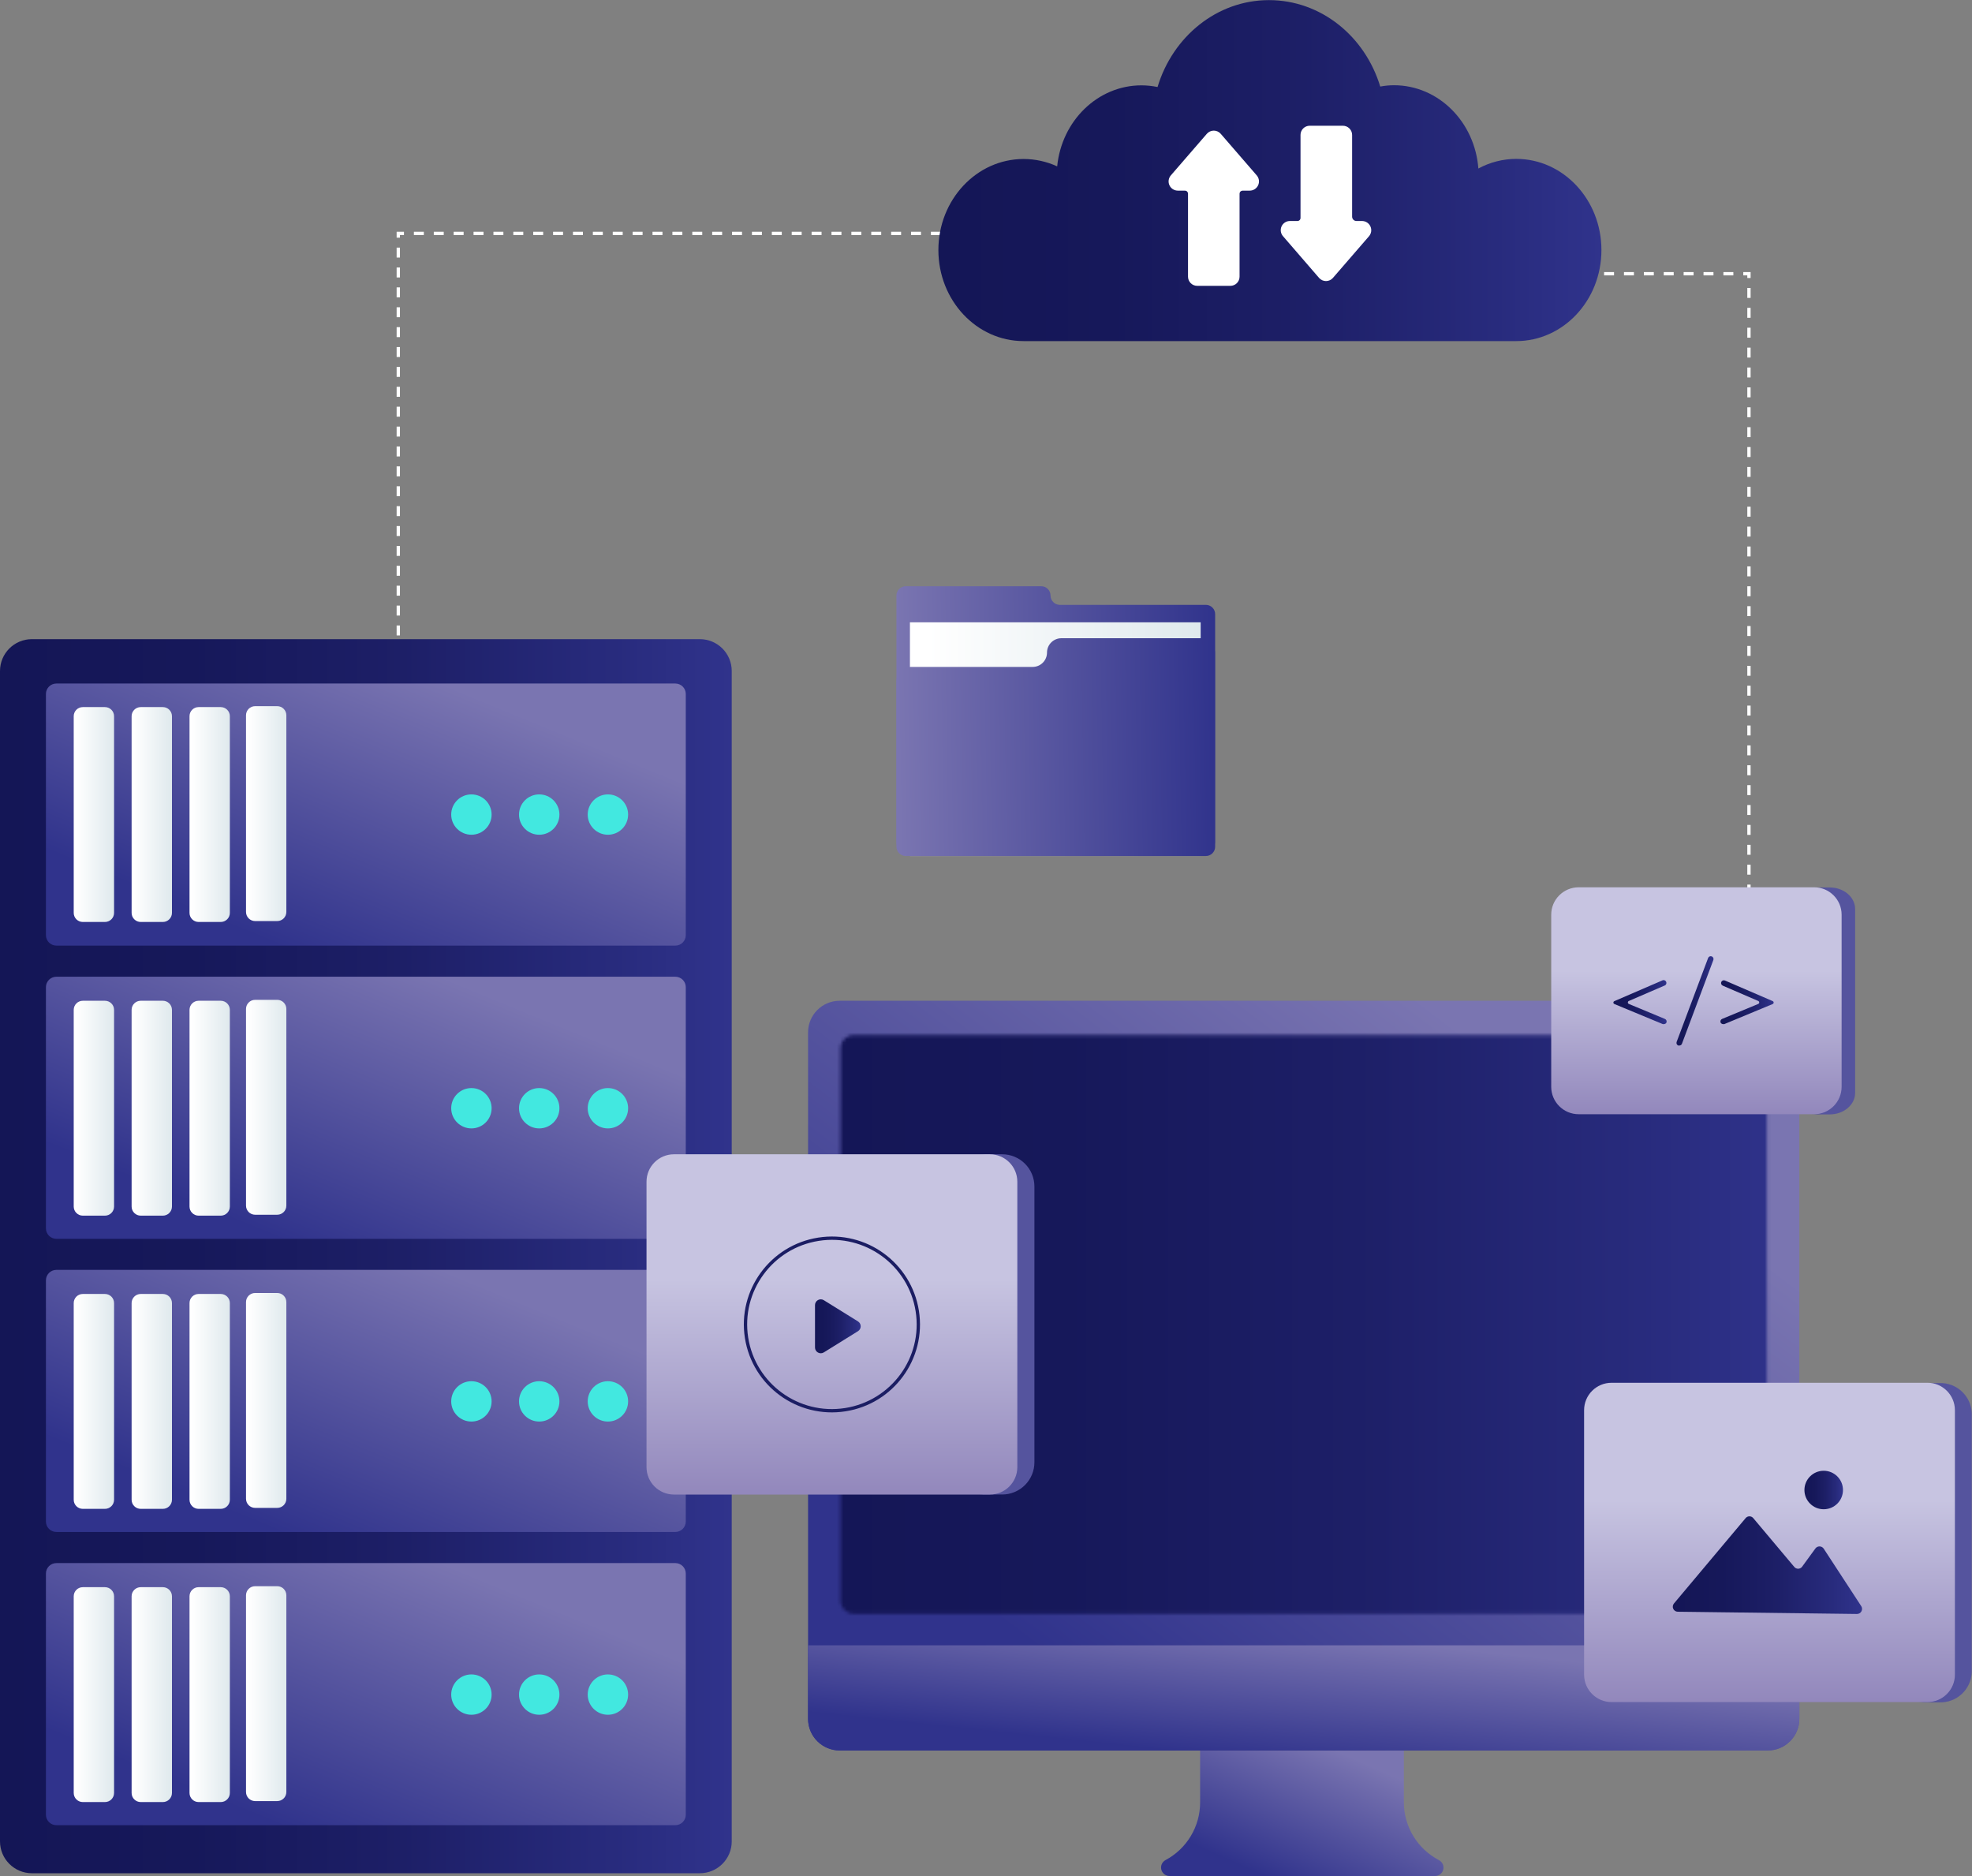 <svg xmlns="http://www.w3.org/2000/svg" width="595" height="566" viewBox="0 0 595 566" fill="none"><rect x="0" y="0" width="595" height="566" fill="#808080" stroke="none"/><g clip-path="url(#clip0_1225_7155)"><path d="M283.882 70.411H120.172V78.234V195.586" stroke="white" stroke-dasharray="3 3"></path><path d="M363.993 82.581H527.703V90.404V277.298" stroke="white" stroke-dasharray="3 3"></path><path d="M211.151 192.822H9.631C4.312 192.822 0 197.126 0 202.436V555.517C0 560.826 4.312 565.131 9.631 565.131H211.151C216.471 565.131 220.783 560.826 220.783 555.517V202.436C220.783 197.126 216.471 192.822 211.151 192.822Z" fill="url(#paint0_linear_1225_7155)"></path><path d="M203.763 294.666H17.012C15.271 294.666 13.859 296.074 13.859 297.812V370.588C13.859 372.326 15.271 373.734 17.012 373.734H203.763C205.504 373.734 206.916 372.326 206.916 370.588V297.812C206.916 296.074 205.504 294.666 203.763 294.666Z" fill="url(#paint1_linear_1225_7155)"></path><path d="M203.763 206.209H17.012C15.271 206.209 13.859 207.617 13.859 209.355V282.131C13.859 283.869 15.271 285.278 17.012 285.278H203.763C205.504 285.278 206.916 283.869 206.916 282.131V209.355C206.916 207.617 205.504 206.209 203.763 206.209Z" fill="url(#paint2_linear_1225_7155)"></path><path d="M203.763 471.562H17.012C15.271 471.562 13.859 472.971 13.859 474.709V547.484C13.859 549.222 15.271 550.631 17.012 550.631H203.763C205.504 550.631 206.916 549.222 206.916 547.484V474.709C206.916 472.971 205.504 471.562 203.763 471.562Z" fill="url(#paint3_linear_1225_7155)"></path><path d="M203.763 383.105H17.012C15.271 383.105 13.859 384.514 13.859 386.252V459.027C13.859 460.765 15.271 462.174 17.012 462.174H203.763C205.504 462.174 206.916 460.765 206.916 459.027V386.252C206.916 384.514 205.504 383.105 203.763 383.105Z" fill="url(#paint4_linear_1225_7155)"></path><path d="M31.664 213.319H24.994C23.474 213.319 22.242 214.549 22.242 216.066V275.403C22.242 276.92 23.474 278.149 24.994 278.149H31.664C33.184 278.149 34.416 276.92 34.416 275.403V216.066C34.416 214.549 33.184 213.319 31.664 213.319Z" fill="url(#paint5_linear_1225_7155)"></path><path d="M49.133 213.319H42.463C40.943 213.319 39.711 214.549 39.711 216.066V275.403C39.711 276.92 40.943 278.149 42.463 278.149H49.133C50.653 278.149 51.885 276.92 51.885 275.403V216.066C51.885 214.549 50.653 213.319 49.133 213.319Z" fill="url(#paint6_linear_1225_7155)"></path><path d="M66.602 213.319H59.931C58.412 213.319 57.18 214.549 57.18 216.066V275.403C57.18 276.92 58.412 278.149 59.931 278.149H66.602C68.121 278.149 69.353 276.92 69.353 275.403V216.066C69.353 214.549 68.121 213.319 66.602 213.319Z" fill="url(#paint7_linear_1225_7155)"></path><ellipse cx="183.424" cy="245.743" rx="6.096" ry="6.085" fill="#42E8E0"></ellipse><ellipse cx="162.697" cy="245.743" rx="6.096" ry="6.085" fill="#42E8E0"></ellipse><ellipse cx="142.236" cy="245.743" rx="6.096" ry="6.085" fill="#42E8E0"></ellipse><path d="M83.649 213.041H76.978C75.459 213.041 74.227 214.271 74.227 215.788V275.124C74.227 276.641 75.459 277.871 76.978 277.871H83.649C85.168 277.871 86.4 276.641 86.4 275.124V215.788C86.4 214.271 85.168 213.041 83.649 213.041Z" fill="url(#paint8_linear_1225_7155)"></path><path d="M31.664 301.915H24.994C23.474 301.915 22.242 303.145 22.242 304.662V363.999C22.242 365.516 23.474 366.746 24.994 366.746H31.664C33.184 366.746 34.416 365.516 34.416 363.999V304.662C34.416 303.145 33.184 301.915 31.664 301.915Z" fill="url(#paint9_linear_1225_7155)"></path><path d="M49.133 301.915H42.463C40.943 301.915 39.711 303.145 39.711 304.662V363.999C39.711 365.516 40.943 366.746 42.463 366.746H49.133C50.653 366.746 51.885 365.516 51.885 363.999V304.662C51.885 303.145 50.653 301.915 49.133 301.915Z" fill="url(#paint10_linear_1225_7155)"></path><path d="M66.602 301.915H59.931C58.412 301.915 57.18 303.145 57.18 304.662V363.999C57.18 365.516 58.412 366.746 59.931 366.746H66.602C68.121 366.746 69.353 365.516 69.353 363.999V304.662C69.353 303.145 68.121 301.915 66.602 301.915Z" fill="url(#paint11_linear_1225_7155)"></path><ellipse cx="183.424" cy="334.339" rx="6.096" ry="6.085" fill="#42E8E0"></ellipse><ellipse cx="162.697" cy="334.339" rx="6.096" ry="6.085" fill="#42E8E0"></ellipse><ellipse cx="142.236" cy="334.339" rx="6.096" ry="6.085" fill="#42E8E0"></ellipse><path d="M83.649 301.637H76.978C75.459 301.637 74.227 302.867 74.227 304.384V363.721C74.227 365.238 75.459 366.467 76.978 366.467H83.649C85.168 366.467 86.4 365.238 86.4 363.721V304.384C86.4 302.867 85.168 301.637 83.649 301.637Z" fill="url(#paint12_linear_1225_7155)"></path><path d="M31.664 390.372H24.994C23.474 390.372 22.242 391.602 22.242 393.119V452.456C22.242 453.973 23.474 455.203 24.994 455.203H31.664C33.184 455.203 34.416 453.973 34.416 452.456V393.119C34.416 391.602 33.184 390.372 31.664 390.372Z" fill="url(#paint13_linear_1225_7155)"></path><path d="M49.133 390.372H42.463C40.943 390.372 39.711 391.602 39.711 393.119V452.456C39.711 453.973 40.943 455.203 42.463 455.203H49.133C50.653 455.203 51.885 453.973 51.885 452.456V393.119C51.885 391.602 50.653 390.372 49.133 390.372Z" fill="url(#paint14_linear_1225_7155)"></path><path d="M66.602 390.372H59.931C58.412 390.372 57.18 391.602 57.18 393.119V452.456C57.18 453.973 58.412 455.203 59.931 455.203H66.602C68.121 455.203 69.353 453.973 69.353 452.456V393.119C69.353 391.602 68.121 390.372 66.602 390.372Z" fill="url(#paint15_linear_1225_7155)"></path><ellipse cx="183.424" cy="422.779" rx="6.096" ry="6.085" fill="#42E8E0"></ellipse><ellipse cx="162.697" cy="422.779" rx="6.096" ry="6.085" fill="#42E8E0"></ellipse><ellipse cx="142.236" cy="422.779" rx="6.096" ry="6.085" fill="#42E8E0"></ellipse><path d="M83.649 390.077H76.978C75.459 390.077 74.227 391.307 74.227 392.824V452.16C74.227 453.677 75.459 454.907 76.978 454.907H83.649C85.168 454.907 86.4 453.677 86.4 452.16V392.824C86.4 391.307 85.168 390.077 83.649 390.077Z" fill="url(#paint16_linear_1225_7155)"></path><path d="M31.664 478.83H24.994C23.474 478.83 22.242 480.059 22.242 481.576V540.913C22.242 542.43 23.474 543.66 24.994 543.66H31.664C33.184 543.66 34.416 542.43 34.416 540.913V481.576C34.416 480.059 33.184 478.83 31.664 478.83Z" fill="url(#paint17_linear_1225_7155)"></path><path d="M49.133 478.83H42.463C40.943 478.83 39.711 480.059 39.711 481.576V540.913C39.711 542.43 40.943 543.66 42.463 543.66H49.133C50.653 543.66 51.885 542.43 51.885 540.913V481.576C51.885 480.059 50.653 478.83 49.133 478.83Z" fill="url(#paint18_linear_1225_7155)"></path><path d="M66.602 478.83H59.931C58.412 478.83 57.18 480.059 57.18 481.576V540.913C57.18 542.43 58.412 543.66 59.931 543.66H66.602C68.121 543.66 69.353 542.43 69.353 540.913V481.576C69.353 480.059 68.121 478.83 66.602 478.83Z" fill="url(#paint19_linear_1225_7155)"></path><ellipse cx="183.424" cy="511.236" rx="6.096" ry="6.085" fill="#42E8E0"></ellipse><ellipse cx="162.697" cy="511.236" rx="6.096" ry="6.085" fill="#42E8E0"></ellipse><ellipse cx="142.236" cy="511.236" rx="6.096" ry="6.085" fill="#42E8E0"></ellipse><path d="M83.649 478.534H76.978C75.459 478.534 74.227 479.764 74.227 481.281V540.617C74.227 542.134 75.459 543.364 76.978 543.364H83.649C85.168 543.364 86.4 542.134 86.4 540.617V481.281C86.4 479.764 85.168 478.534 83.649 478.534Z" fill="url(#paint20_linear_1225_7155)"></path><path d="M533.353 301.916H253.356C248.085 301.916 243.812 306.181 243.812 311.443V518.555C243.812 523.817 248.085 528.083 253.356 528.083H533.353C538.624 528.083 542.897 523.817 542.897 518.555V311.443C542.897 306.181 538.624 301.916 533.353 301.916Z" fill="url(#paint21_linear_1225_7155)"></path><mask id="mask0_1225_7155" style="mask-type:luminance" maskUnits="userSpaceOnUse" x="253" y="312" width="281" height="175"><path d="M529.175 312.26H257.538C255.364 312.26 253.602 314.019 253.602 316.189V482.915C253.602 485.085 255.364 486.844 257.538 486.844H529.175C531.349 486.844 533.111 485.085 533.111 482.915V316.189C533.111 314.019 531.349 312.26 529.175 312.26Z" fill="white"></path></mask><g mask="url(#mask0_1225_7155)"><mask id="mask1_1225_7155" style="mask-type:luminance" maskUnits="userSpaceOnUse" x="243" y="302" width="300" height="194"><path d="M542.27 302.402H243.742V495.972H542.27V302.402Z" fill="white"></path></mask><g mask="url(#mask1_1225_7155)"><mask id="mask2_1225_7155" style="mask-type:luminance" maskUnits="userSpaceOnUse" x="243" y="302" width="300" height="194"><path d="M542.27 302.402H243.742V495.972H542.27V302.402Z" fill="white"></path></mask><g mask="url(#mask2_1225_7155)"><rect x="243.727" y="302.385" width="299.276" height="193.604" fill="url(#paint22_linear_1225_7155)"></rect></g></g></g><path d="M243.83 496.372H542.915V518.573C542.915 519.824 542.668 521.063 542.188 522.219C541.709 523.375 541.006 524.425 540.119 525.31C539.233 526.194 538.181 526.896 537.023 527.375C535.865 527.854 534.624 528.1 533.371 528.1H253.356C252.103 528.1 250.862 527.854 249.704 527.375C248.546 526.896 247.494 526.194 246.608 525.31C245.722 524.425 245.019 523.375 244.539 522.219C244.059 521.063 243.812 519.824 243.812 518.573V496.372H243.83Z" fill="url(#paint23_linear_1225_7155)"></path><path d="M423.581 543.782V528.135H362.103V543.782C362.103 547.353 361.131 550.857 359.291 553.92C357.45 556.982 354.81 559.487 351.653 561.167C351.156 561.438 350.763 561.866 350.535 562.384C350.308 562.902 350.259 563.481 350.397 564.03C350.534 564.578 350.85 565.066 351.295 565.416C351.74 565.767 352.288 565.96 352.855 565.965H432.968C433.542 565.972 434.1 565.784 434.553 565.434C435.006 565.083 435.327 564.59 435.465 564.035C435.602 563.479 435.547 562.893 435.309 562.373C435.07 561.852 434.663 561.427 434.153 561.167C430.973 559.503 428.308 557.005 426.445 553.942C424.583 550.878 423.592 547.365 423.581 543.782Z" fill="url(#paint24_linear_1225_7155)"></path><path d="M457.484 47.932C453.494 47.94 449.568 48.937 446.059 50.835C444.997 36.77 434.008 25.713 420.58 25.713C419.195 25.722 417.813 25.856 416.452 26.113C411.872 10.97 398.583 0.035 382.874 0.035C367.165 0.035 353.824 11.057 349.261 26.252C347.668 25.925 346.046 25.756 344.42 25.748C331.201 25.748 320.333 36.457 318.975 50.192C315.797 48.728 312.339 47.968 308.839 47.966C294.645 47.966 283.133 60.275 283.133 75.435C283.133 90.596 294.645 102.904 308.839 102.904H457.484C471.678 102.904 483.19 90.613 483.19 75.435C483.19 60.258 471.678 47.932 457.484 47.932Z" fill="url(#paint25_linear_1225_7155)"></path><path d="M379.195 52.921L368.328 40.369C368.068 40.068 367.746 39.826 367.383 39.66C367.021 39.494 366.627 39.408 366.229 39.408C365.83 39.408 365.437 39.494 365.075 39.66C364.712 39.826 364.39 40.068 364.13 40.369L353.263 52.921C352.917 53.325 352.694 53.819 352.621 54.344C352.547 54.87 352.626 55.406 352.847 55.888C353.069 56.371 353.424 56.78 353.871 57.068C354.318 57.355 354.838 57.509 355.37 57.511H357.53C357.774 57.511 358.009 57.608 358.182 57.781C358.355 57.954 358.453 58.188 358.453 58.432V83.45C358.45 83.815 358.52 84.176 358.658 84.513C358.797 84.851 359 85.157 359.258 85.416C359.515 85.674 359.821 85.88 360.158 86.02C360.495 86.16 360.857 86.232 361.222 86.232H371.236C371.601 86.232 371.963 86.16 372.3 86.02C372.637 85.88 372.943 85.674 373.2 85.416C373.458 85.157 373.661 84.851 373.799 84.513C373.938 84.176 374.007 83.815 374.005 83.45V58.432C374.005 58.188 374.102 57.954 374.276 57.781C374.449 57.608 374.683 57.511 374.928 57.511H377.088C377.62 57.509 378.14 57.355 378.587 57.068C379.034 56.78 379.389 56.371 379.611 55.888C379.832 55.406 379.911 54.87 379.837 54.344C379.764 53.819 379.541 53.325 379.195 52.921Z" fill="white"></path><path d="M387.137 71.28L397.987 83.833C398.247 84.134 398.569 84.376 398.931 84.542C399.294 84.708 399.687 84.793 400.086 84.793C400.484 84.793 400.878 84.708 401.24 84.542C401.602 84.376 401.924 84.134 402.184 83.833L413.052 71.28C413.399 70.882 413.626 70.393 413.705 69.87C413.784 69.348 413.713 68.814 413.499 68.331C413.285 67.847 412.938 67.435 412.498 67.141C412.058 66.848 411.543 66.685 411.014 66.673H409.273C408.926 66.673 408.594 66.536 408.349 66.291C408.104 66.047 407.966 65.715 407.966 65.369V40.699C407.962 39.965 407.666 39.261 407.144 38.744C406.622 38.226 405.916 37.935 405.18 37.935H395.166C394.431 37.935 393.727 38.226 393.208 38.745C392.688 39.263 392.397 39.966 392.397 40.699V65.752C392.397 65.996 392.299 66.231 392.126 66.403C391.953 66.576 391.718 66.673 391.474 66.673H389.314C388.77 66.651 388.231 66.789 387.765 67.07C387.299 67.352 386.927 67.764 386.694 68.256C386.462 68.748 386.38 69.297 386.459 69.835C386.538 70.373 386.773 70.876 387.137 71.28Z" fill="white"></path><path d="M302.374 348.23H295.32C297.904 348.23 300.382 349.254 302.211 351.076C304.039 352.898 305.069 355.37 305.073 357.949V441.155C305.069 443.734 304.039 446.206 302.211 448.028C300.382 449.85 297.904 450.874 295.32 450.874H302.374C303.652 450.874 304.918 450.622 306.099 450.134C307.281 449.646 308.354 448.93 309.258 448.027C310.162 447.125 310.879 446.054 311.368 444.874C311.857 443.695 312.109 442.432 312.109 441.155V357.949C312.109 356.672 311.857 355.409 311.368 354.23C310.879 353.05 310.162 351.979 309.258 351.077C308.354 350.174 307.281 349.458 306.099 348.97C304.918 348.482 303.652 348.23 302.374 348.23Z" fill="#55549E"></path><path d="M298.661 348.23H203.36C198.782 348.23 195.07 351.935 195.07 356.506V442.616C195.07 447.186 198.782 450.891 203.36 450.891H298.661C303.239 450.891 306.951 447.186 306.951 442.616V356.506C306.951 351.935 303.239 348.23 298.661 348.23Z" fill="url(#paint26_linear_1225_7155)"></path><path d="M255.052 425.282C269.277 423.053 278.999 409.735 276.766 395.535C274.534 381.335 261.192 371.631 246.967 373.86C232.742 376.088 223.021 389.406 225.253 403.606C227.486 417.806 240.828 427.511 255.052 425.282Z" stroke="#1B1D63" stroke-miterlimit="10" stroke-linecap="round"></path><path d="M245.906 393.693V406.558C245.912 406.862 245.998 407.159 246.155 407.42C246.312 407.68 246.535 407.895 246.801 408.043C247.067 408.191 247.367 408.266 247.672 408.262C247.976 408.258 248.274 408.174 248.536 408.019L258.899 401.586C259.143 401.429 259.344 401.212 259.483 400.957C259.622 400.702 259.695 400.416 259.695 400.126C259.695 399.835 259.622 399.549 259.483 399.294C259.344 399.039 259.143 398.823 258.899 398.665L248.536 392.233C248.274 392.078 247.976 391.994 247.672 391.99C247.367 391.985 247.067 392.061 246.801 392.209C246.535 392.357 246.312 392.571 246.155 392.832C245.998 393.092 245.912 393.389 245.906 393.693Z" fill="url(#paint27_linear_1225_7155)"></path><path d="M585.177 417.25H578.211C580.716 417.171 583.151 418.087 584.98 419.799C586.809 421.51 587.882 423.877 587.964 426.378V504.456C587.882 506.957 586.809 509.323 584.98 511.034C583.151 512.746 580.716 513.663 578.211 513.583H585.177C587.683 513.663 590.118 512.746 591.946 511.034C593.775 509.323 594.848 506.957 594.93 504.456V426.291C594.826 423.805 593.743 421.461 591.917 419.768C590.09 418.075 587.668 417.17 585.177 417.25Z" fill="#55549E"></path><path d="M581.551 417.163H486.251C481.673 417.163 477.961 420.868 477.961 425.439V505.221C477.961 509.791 481.673 513.496 486.251 513.496H581.551C586.13 513.496 589.841 509.791 589.841 505.221V425.439C589.841 420.868 586.13 417.163 581.551 417.163Z" fill="url(#paint28_linear_1225_7155)"></path><path d="M505.06 483.767L526.691 458.002C526.831 457.831 527.008 457.693 527.208 457.598C527.409 457.504 527.627 457.455 527.849 457.455C528.07 457.455 528.289 457.504 528.49 457.598C528.69 457.693 528.867 457.831 529.007 458.002L541.338 472.675C541.477 472.859 541.658 473.008 541.865 473.11C542.072 473.213 542.3 473.266 542.531 473.266C542.762 473.266 542.99 473.213 543.197 473.11C543.404 473.008 543.584 472.859 543.724 472.675L547.729 467.181C547.871 466.98 548.058 466.816 548.277 466.703C548.495 466.59 548.737 466.531 548.983 466.531C549.229 466.531 549.472 466.59 549.69 466.703C549.908 466.816 550.096 466.98 550.237 467.181L561.592 484.567C561.739 484.799 561.821 485.066 561.829 485.341C561.837 485.615 561.77 485.887 561.636 486.127C561.503 486.367 561.307 486.567 561.069 486.705C560.832 486.843 560.561 486.916 560.286 486.914L506.21 486.236C505.925 486.231 505.647 486.147 505.409 485.992C505.17 485.837 504.98 485.618 504.86 485.361C504.74 485.103 504.695 484.817 504.731 484.535C504.766 484.253 504.88 483.987 505.06 483.767Z" fill="url(#paint29_linear_1225_7155)"></path><path d="M550.254 455.324C553.467 455.324 556.071 452.725 556.071 449.518C556.071 446.311 553.467 443.711 550.254 443.711C547.042 443.711 544.438 446.311 544.438 449.518C544.438 452.725 547.042 455.324 550.254 455.324Z" fill="url(#paint30_linear_1225_7155)"></path><path d="M552.091 267.735H546.57C550.785 267.735 554.216 270.656 554.216 274.238V329.714C554.216 333.296 550.733 336.199 546.57 336.199H552.091C556.306 336.199 559.737 333.296 559.737 329.714V274.185C559.702 270.604 556.271 267.735 552.091 267.735Z" fill="#55549E"></path><path d="M547.369 267.683H476.329C471.751 267.683 468.039 271.388 468.039 275.959V327.872C468.039 332.442 471.751 336.147 476.329 336.147H547.369C551.947 336.147 555.659 332.442 555.659 327.872V275.959C555.659 271.388 551.947 267.683 547.369 267.683Z" fill="url(#paint31_linear_1225_7155)"></path><path d="M506.667 315.424H506.371C506.162 315.342 505.993 315.181 505.902 314.976C505.81 314.771 505.804 314.538 505.883 314.328L515.375 289.033C515.412 288.926 515.47 288.828 515.546 288.745C515.621 288.661 515.713 288.594 515.816 288.547C515.918 288.5 516.029 288.474 516.142 288.471C516.255 288.467 516.367 288.487 516.472 288.528C516.682 288.61 516.851 288.771 516.942 288.976C517.033 289.181 517.04 289.414 516.96 289.624L507.468 314.92C507.402 315.075 507.289 315.206 507.146 315.296C507.003 315.386 506.836 315.43 506.667 315.424Z" fill="url(#paint32_linear_1225_7155)"></path><path d="M502.038 308.956C501.929 308.982 501.816 308.982 501.707 308.956L487.113 302.906C487.02 302.874 486.94 302.814 486.884 302.735C486.827 302.655 486.797 302.56 486.797 302.463C486.797 302.366 486.827 302.27 486.884 302.191C486.94 302.112 487.02 302.052 487.113 302.02L501.498 295.813C501.602 295.75 501.718 295.711 501.839 295.696C501.959 295.682 502.082 295.694 502.197 295.73C502.313 295.767 502.42 295.828 502.51 295.909C502.6 295.99 502.672 296.089 502.721 296.2C502.77 296.311 502.794 296.432 502.793 296.553C502.791 296.674 502.764 296.793 502.712 296.903C502.661 297.013 502.587 297.111 502.494 297.189C502.402 297.268 502.294 297.327 502.177 297.36L491.449 301.985C491.364 302.024 491.291 302.086 491.241 302.165C491.19 302.243 491.163 302.335 491.163 302.428C491.163 302.522 491.19 302.613 491.241 302.692C491.291 302.771 491.364 302.833 491.449 302.872L502.334 307.392C502.438 307.434 502.533 307.496 502.613 307.575C502.693 307.653 502.757 307.747 502.801 307.851C502.845 307.954 502.867 308.065 502.868 308.177C502.869 308.289 502.847 308.401 502.804 308.504C502.731 308.643 502.62 308.758 502.485 308.838C502.35 308.918 502.195 308.959 502.038 308.956Z" fill="url(#paint33_linear_1225_7155)"></path><path d="M519.959 308.956C520.062 308.981 520.169 308.981 520.272 308.956L534.867 302.906C534.952 302.867 535.025 302.805 535.075 302.726C535.126 302.648 535.153 302.556 535.153 302.463C535.153 302.369 535.126 302.278 535.075 302.199C535.025 302.12 534.952 302.058 534.867 302.019L520.464 295.813C520.362 295.767 520.253 295.742 520.141 295.739C520.03 295.736 519.919 295.755 519.815 295.796C519.711 295.836 519.616 295.897 519.536 295.975C519.456 296.052 519.393 296.145 519.349 296.247C519.262 296.455 519.261 296.689 519.346 296.897C519.431 297.105 519.595 297.272 519.802 297.36L530.513 301.985C530.598 302.023 530.671 302.086 530.721 302.164C530.772 302.243 530.799 302.334 530.799 302.428C530.799 302.522 530.772 302.613 530.721 302.692C530.671 302.77 530.598 302.833 530.513 302.871L519.611 307.392C519.506 307.433 519.412 307.496 519.332 307.575C519.252 307.654 519.19 307.748 519.147 307.852C519.105 307.956 519.084 308.067 519.086 308.179C519.088 308.291 519.112 308.402 519.158 308.504C519.234 308.648 519.35 308.767 519.492 308.847C519.634 308.927 519.796 308.965 519.959 308.956Z" fill="url(#paint34_linear_1225_7155)"></path><path d="M316.969 179.661C316.969 179.293 316.897 178.929 316.756 178.59C316.615 178.25 316.409 177.942 316.148 177.682C315.888 177.422 315.579 177.216 315.239 177.075C314.898 176.934 314.534 176.862 314.165 176.862H273.273C272.905 176.862 272.54 176.934 272.2 177.075C271.859 177.216 271.55 177.422 271.29 177.682C271.03 177.942 270.823 178.25 270.682 178.59C270.541 178.929 270.469 179.293 270.469 179.661V255.444C270.469 255.812 270.541 256.176 270.682 256.515C270.823 256.855 271.03 257.163 271.29 257.423C271.55 257.683 271.859 257.889 272.2 258.03C272.54 258.171 272.905 258.243 273.273 258.243H363.836C364.204 258.243 364.569 258.171 364.909 258.03C365.249 257.889 365.558 257.683 365.819 257.423C366.079 257.163 366.285 256.855 366.426 256.515C366.567 256.176 366.64 255.812 366.64 255.444V185.276C366.64 184.909 366.567 184.545 366.426 184.205C366.285 183.866 366.079 183.557 365.819 183.297C365.558 183.037 365.249 182.831 364.909 182.69C364.569 182.55 364.204 182.477 363.836 182.477H319.704C318.971 182.455 318.275 182.148 317.765 181.622C317.254 181.097 316.969 180.393 316.969 179.661Z" fill="url(#paint35_linear_1225_7155)"></path><path d="M362.271 187.745H274.547V258.243H362.271V187.745Z" fill="url(#paint36_linear_1225_7155)"></path><path d="M315.907 196.873C315.907 198.021 315.45 199.122 314.637 199.934C313.824 200.745 312.721 201.202 311.57 201.202H274.805C273.658 201.202 272.558 201.655 271.745 202.463C270.932 203.271 270.473 204.368 270.469 205.513V253.914C270.469 254.483 270.581 255.046 270.799 255.571C271.017 256.096 271.336 256.573 271.739 256.975C272.142 257.377 272.62 257.696 273.146 257.914C273.672 258.131 274.236 258.243 274.805 258.243H362.251C363.401 258.243 364.504 257.787 365.317 256.975C366.131 256.163 366.588 255.062 366.588 253.914V196.873C366.583 195.726 366.125 194.627 365.312 193.817C364.5 193.006 363.4 192.548 362.251 192.544H320.244C319.094 192.544 317.991 193 317.177 193.812C316.364 194.623 315.907 195.724 315.907 196.873Z" fill="url(#paint37_linear_1225_7155)"></path></g><defs><linearGradient id="paint0_linear_1225_7155" x1="220.783" y1="378.956" x2="0" y2="378.956" gradientUnits="userSpaceOnUse"><stop stop-color="#30338C"></stop><stop offset="0.16" stop-color="#282B7D"></stop><stop offset="0.45" stop-color="#1D1F67"></stop><stop offset="0.74" stop-color="#16185A"></stop><stop offset="1" stop-color="#141656"></stop></linearGradient><linearGradient id="paint1_linear_1225_7155" x1="15.085" y1="345.342" x2="49.966" y2="260.32" gradientUnits="userSpaceOnUse"><stop stop-color="#30338C"></stop><stop offset="0.84" stop-color="#6E6AAB"></stop><stop offset="1" stop-color="#7A75B1"></stop></linearGradient><linearGradient id="paint2_linear_1225_7155" x1="15.085" y1="256.885" x2="49.966" y2="171.863" gradientUnits="userSpaceOnUse"><stop stop-color="#30338C"></stop><stop offset="0.84" stop-color="#6E6AAB"></stop><stop offset="1" stop-color="#7A75B1"></stop></linearGradient><linearGradient id="paint3_linear_1225_7155" x1="15.085" y1="522.239" x2="49.966" y2="437.216" gradientUnits="userSpaceOnUse"><stop stop-color="#30338C"></stop><stop offset="0.84" stop-color="#6E6AAB"></stop><stop offset="1" stop-color="#7A75B1"></stop></linearGradient><linearGradient id="paint4_linear_1225_7155" x1="15.085" y1="433.782" x2="49.966" y2="348.759" gradientUnits="userSpaceOnUse"><stop stop-color="#30338C"></stop><stop offset="0.84" stop-color="#6E6AAB"></stop><stop offset="1" stop-color="#7A75B1"></stop></linearGradient><linearGradient id="paint5_linear_1225_7155" x1="22.242" y1="245.743" x2="34.416" y2="245.743" gradientUnits="userSpaceOnUse"><stop offset="0.06" stop-color="white"></stop><stop offset="1" stop-color="#DFE9ED"></stop></linearGradient><linearGradient id="paint6_linear_1225_7155" x1="39.711" y1="245.743" x2="51.885" y2="245.743" gradientUnits="userSpaceOnUse"><stop offset="0.06" stop-color="white"></stop><stop offset="1" stop-color="#DFE9ED"></stop></linearGradient><linearGradient id="paint7_linear_1225_7155" x1="57.18" y1="245.743" x2="69.353" y2="245.743" gradientUnits="userSpaceOnUse"><stop offset="0.06" stop-color="white"></stop><stop offset="1" stop-color="#DFE9ED"></stop></linearGradient><linearGradient id="paint8_linear_1225_7155" x1="74.227" y1="245.447" x2="86.4" y2="245.447" gradientUnits="userSpaceOnUse"><stop offset="0.06" stop-color="white"></stop><stop offset="1" stop-color="#DFE9ED"></stop></linearGradient><linearGradient id="paint9_linear_1225_7155" x1="22.242" y1="334.339" x2="34.416" y2="334.339" gradientUnits="userSpaceOnUse"><stop offset="0.06" stop-color="white"></stop><stop offset="1" stop-color="#DFE9ED"></stop></linearGradient><linearGradient id="paint10_linear_1225_7155" x1="39.711" y1="334.339" x2="51.885" y2="334.339" gradientUnits="userSpaceOnUse"><stop offset="0.06" stop-color="white"></stop><stop offset="1" stop-color="#DFE9ED"></stop></linearGradient><linearGradient id="paint11_linear_1225_7155" x1="57.18" y1="334.339" x2="69.353" y2="334.339" gradientUnits="userSpaceOnUse"><stop offset="0.06" stop-color="white"></stop><stop offset="1" stop-color="#DFE9ED"></stop></linearGradient><linearGradient id="paint12_linear_1225_7155" x1="74.227" y1="334.044" x2="86.4" y2="334.044" gradientUnits="userSpaceOnUse"><stop offset="0.06" stop-color="white"></stop><stop offset="1" stop-color="#DFE9ED"></stop></linearGradient><linearGradient id="paint13_linear_1225_7155" x1="22.242" y1="422.779" x2="34.416" y2="422.779" gradientUnits="userSpaceOnUse"><stop offset="0.06" stop-color="white"></stop><stop offset="1" stop-color="#DFE9ED"></stop></linearGradient><linearGradient id="paint14_linear_1225_7155" x1="39.711" y1="422.779" x2="51.885" y2="422.779" gradientUnits="userSpaceOnUse"><stop offset="0.06" stop-color="white"></stop><stop offset="1" stop-color="#DFE9ED"></stop></linearGradient><linearGradient id="paint15_linear_1225_7155" x1="57.18" y1="422.779" x2="69.353" y2="422.779" gradientUnits="userSpaceOnUse"><stop offset="0.06" stop-color="white"></stop><stop offset="1" stop-color="#DFE9ED"></stop></linearGradient><linearGradient id="paint16_linear_1225_7155" x1="74.227" y1="422.501" x2="86.4" y2="422.501" gradientUnits="userSpaceOnUse"><stop offset="0.06" stop-color="white"></stop><stop offset="1" stop-color="#DFE9ED"></stop></linearGradient><linearGradient id="paint17_linear_1225_7155" x1="22.242" y1="511.236" x2="34.416" y2="511.236" gradientUnits="userSpaceOnUse"><stop offset="0.06" stop-color="white"></stop><stop offset="1" stop-color="#DFE9ED"></stop></linearGradient><linearGradient id="paint18_linear_1225_7155" x1="39.711" y1="511.236" x2="51.885" y2="511.236" gradientUnits="userSpaceOnUse"><stop offset="0.06" stop-color="white"></stop><stop offset="1" stop-color="#DFE9ED"></stop></linearGradient><linearGradient id="paint19_linear_1225_7155" x1="57.18" y1="511.236" x2="69.353" y2="511.236" gradientUnits="userSpaceOnUse"><stop offset="0.06" stop-color="white"></stop><stop offset="1" stop-color="#DFE9ED"></stop></linearGradient><linearGradient id="paint20_linear_1225_7155" x1="74.227" y1="510.94" x2="86.4" y2="510.94" gradientUnits="userSpaceOnUse"><stop offset="0.06" stop-color="white"></stop><stop offset="1" stop-color="#DFE9ED"></stop></linearGradient><linearGradient id="paint21_linear_1225_7155" x1="245.711" y1="446.869" x2="382.465" y2="266.329" gradientUnits="userSpaceOnUse"><stop stop-color="#30338C"></stop><stop offset="0.84" stop-color="#6E6AAB"></stop><stop offset="1" stop-color="#7A75B1"></stop></linearGradient><linearGradient id="paint22_linear_1225_7155" x1="543.003" y1="399.177" x2="243.727" y2="399.177" gradientUnits="userSpaceOnUse"><stop stop-color="#30338C"></stop><stop offset="0.16" stop-color="#282B7D"></stop><stop offset="0.45" stop-color="#1D1F67"></stop><stop offset="0.74" stop-color="#16185A"></stop><stop offset="1" stop-color="#141656"></stop></linearGradient><linearGradient id="paint23_linear_1225_7155" x1="245.711" y1="516.707" x2="249.899" y2="477.292" gradientUnits="userSpaceOnUse"><stop stop-color="#30338C"></stop><stop offset="0.84" stop-color="#6E6AAB"></stop><stop offset="1" stop-color="#7A75B1"></stop></linearGradient><linearGradient id="paint24_linear_1225_7155" x1="350.861" y1="552.381" x2="368.506" y2="512.701" gradientUnits="userSpaceOnUse"><stop stop-color="#30338C"></stop><stop offset="0.84" stop-color="#6E6AAB"></stop><stop offset="1" stop-color="#7A75B1"></stop></linearGradient><linearGradient id="paint25_linear_1225_7155" x1="483.19" y1="51.464" x2="283.133" y2="51.464" gradientUnits="userSpaceOnUse"><stop stop-color="#30338C"></stop><stop offset="0.16" stop-color="#282B7D"></stop><stop offset="0.45" stop-color="#1D1F67"></stop><stop offset="0.74" stop-color="#16185A"></stop><stop offset="1" stop-color="#141656"></stop></linearGradient><linearGradient id="paint26_linear_1225_7155" x1="251.01" y1="452.217" x2="251.01" y2="385.981" gradientUnits="userSpaceOnUse"><stop stop-color="#9186BB"></stop><stop offset="1" stop-color="#C7C4E1"></stop></linearGradient><linearGradient id="paint27_linear_1225_7155" x1="259.695" y1="400.125" x2="245.906" y2="400.125" gradientUnits="userSpaceOnUse"><stop stop-color="#30338C"></stop><stop offset="0.16" stop-color="#282B7D"></stop><stop offset="0.45" stop-color="#1D1F67"></stop><stop offset="0.74" stop-color="#16185A"></stop><stop offset="1" stop-color="#141656"></stop></linearGradient><linearGradient id="paint28_linear_1225_7155" x1="533.901" y1="514.74" x2="533.901" y2="452.587" gradientUnits="userSpaceOnUse"><stop stop-color="#9186BB"></stop><stop offset="1" stop-color="#C7C4E1"></stop></linearGradient><linearGradient id="paint29_linear_1225_7155" x1="561.829" y1="472.183" x2="504.719" y2="472.183" gradientUnits="userSpaceOnUse"><stop stop-color="#30338C"></stop><stop offset="0.16" stop-color="#282B7D"></stop><stop offset="0.45" stop-color="#1D1F67"></stop><stop offset="0.74" stop-color="#16185A"></stop><stop offset="1" stop-color="#141656"></stop></linearGradient><linearGradient id="paint30_linear_1225_7155" x1="556.071" y1="449.517" x2="544.438" y2="449.517" gradientUnits="userSpaceOnUse"><stop stop-color="#30338C"></stop><stop offset="0.16" stop-color="#282B7D"></stop><stop offset="0.45" stop-color="#1D1F67"></stop><stop offset="0.74" stop-color="#16185A"></stop><stop offset="1" stop-color="#141656"></stop></linearGradient><linearGradient id="paint31_linear_1225_7155" x1="511.849" y1="337.031" x2="511.849" y2="292.859" gradientUnits="userSpaceOnUse"><stop stop-color="#9186BB"></stop><stop offset="1" stop-color="#C7C4E1"></stop></linearGradient><linearGradient id="paint32_linear_1225_7155" x1="517.015" y1="301.946" x2="505.828" y2="301.946" gradientUnits="userSpaceOnUse"><stop stop-color="#30338C"></stop><stop offset="0.16" stop-color="#282B7D"></stop><stop offset="0.45" stop-color="#1D1F67"></stop><stop offset="0.74" stop-color="#16185A"></stop><stop offset="1" stop-color="#141656"></stop></linearGradient><linearGradient id="paint33_linear_1225_7155" x1="502.868" y1="302.332" x2="486.797" y2="302.332" gradientUnits="userSpaceOnUse"><stop stop-color="#30338C"></stop><stop offset="0.16" stop-color="#282B7D"></stop><stop offset="0.45" stop-color="#1D1F67"></stop><stop offset="0.74" stop-color="#16185A"></stop><stop offset="1" stop-color="#141656"></stop></linearGradient><linearGradient id="paint34_linear_1225_7155" x1="535.153" y1="302.356" x2="519.086" y2="302.356" gradientUnits="userSpaceOnUse"><stop stop-color="#30338C"></stop><stop offset="0.16" stop-color="#282B7D"></stop><stop offset="0.45" stop-color="#1D1F67"></stop><stop offset="0.74" stop-color="#16185A"></stop><stop offset="1" stop-color="#141656"></stop></linearGradient><linearGradient id="paint35_linear_1225_7155" x1="367.145" y1="223.316" x2="271.119" y2="224.607" gradientUnits="userSpaceOnUse"><stop stop-color="#30338C"></stop><stop offset="0.84" stop-color="#6E6AAB"></stop><stop offset="1" stop-color="#7A75B1"></stop></linearGradient><linearGradient id="paint36_linear_1225_7155" x1="274.547" y1="222.985" x2="362.254" y2="222.985" gradientUnits="userSpaceOnUse"><stop offset="0.06" stop-color="white"></stop><stop offset="1" stop-color="#DFE9ED"></stop></linearGradient><linearGradient id="paint37_linear_1225_7155" x1="367.092" y1="230.047" x2="271.128" y2="231.643" gradientUnits="userSpaceOnUse"><stop stop-color="#30338C"></stop><stop offset="0.84" stop-color="#6E6AAB"></stop><stop offset="1" stop-color="#7A75B1"></stop></linearGradient><clipPath id="clip0_1225_7155"><rect width="595" height="566" fill="white"></rect></clipPath></defs></svg>